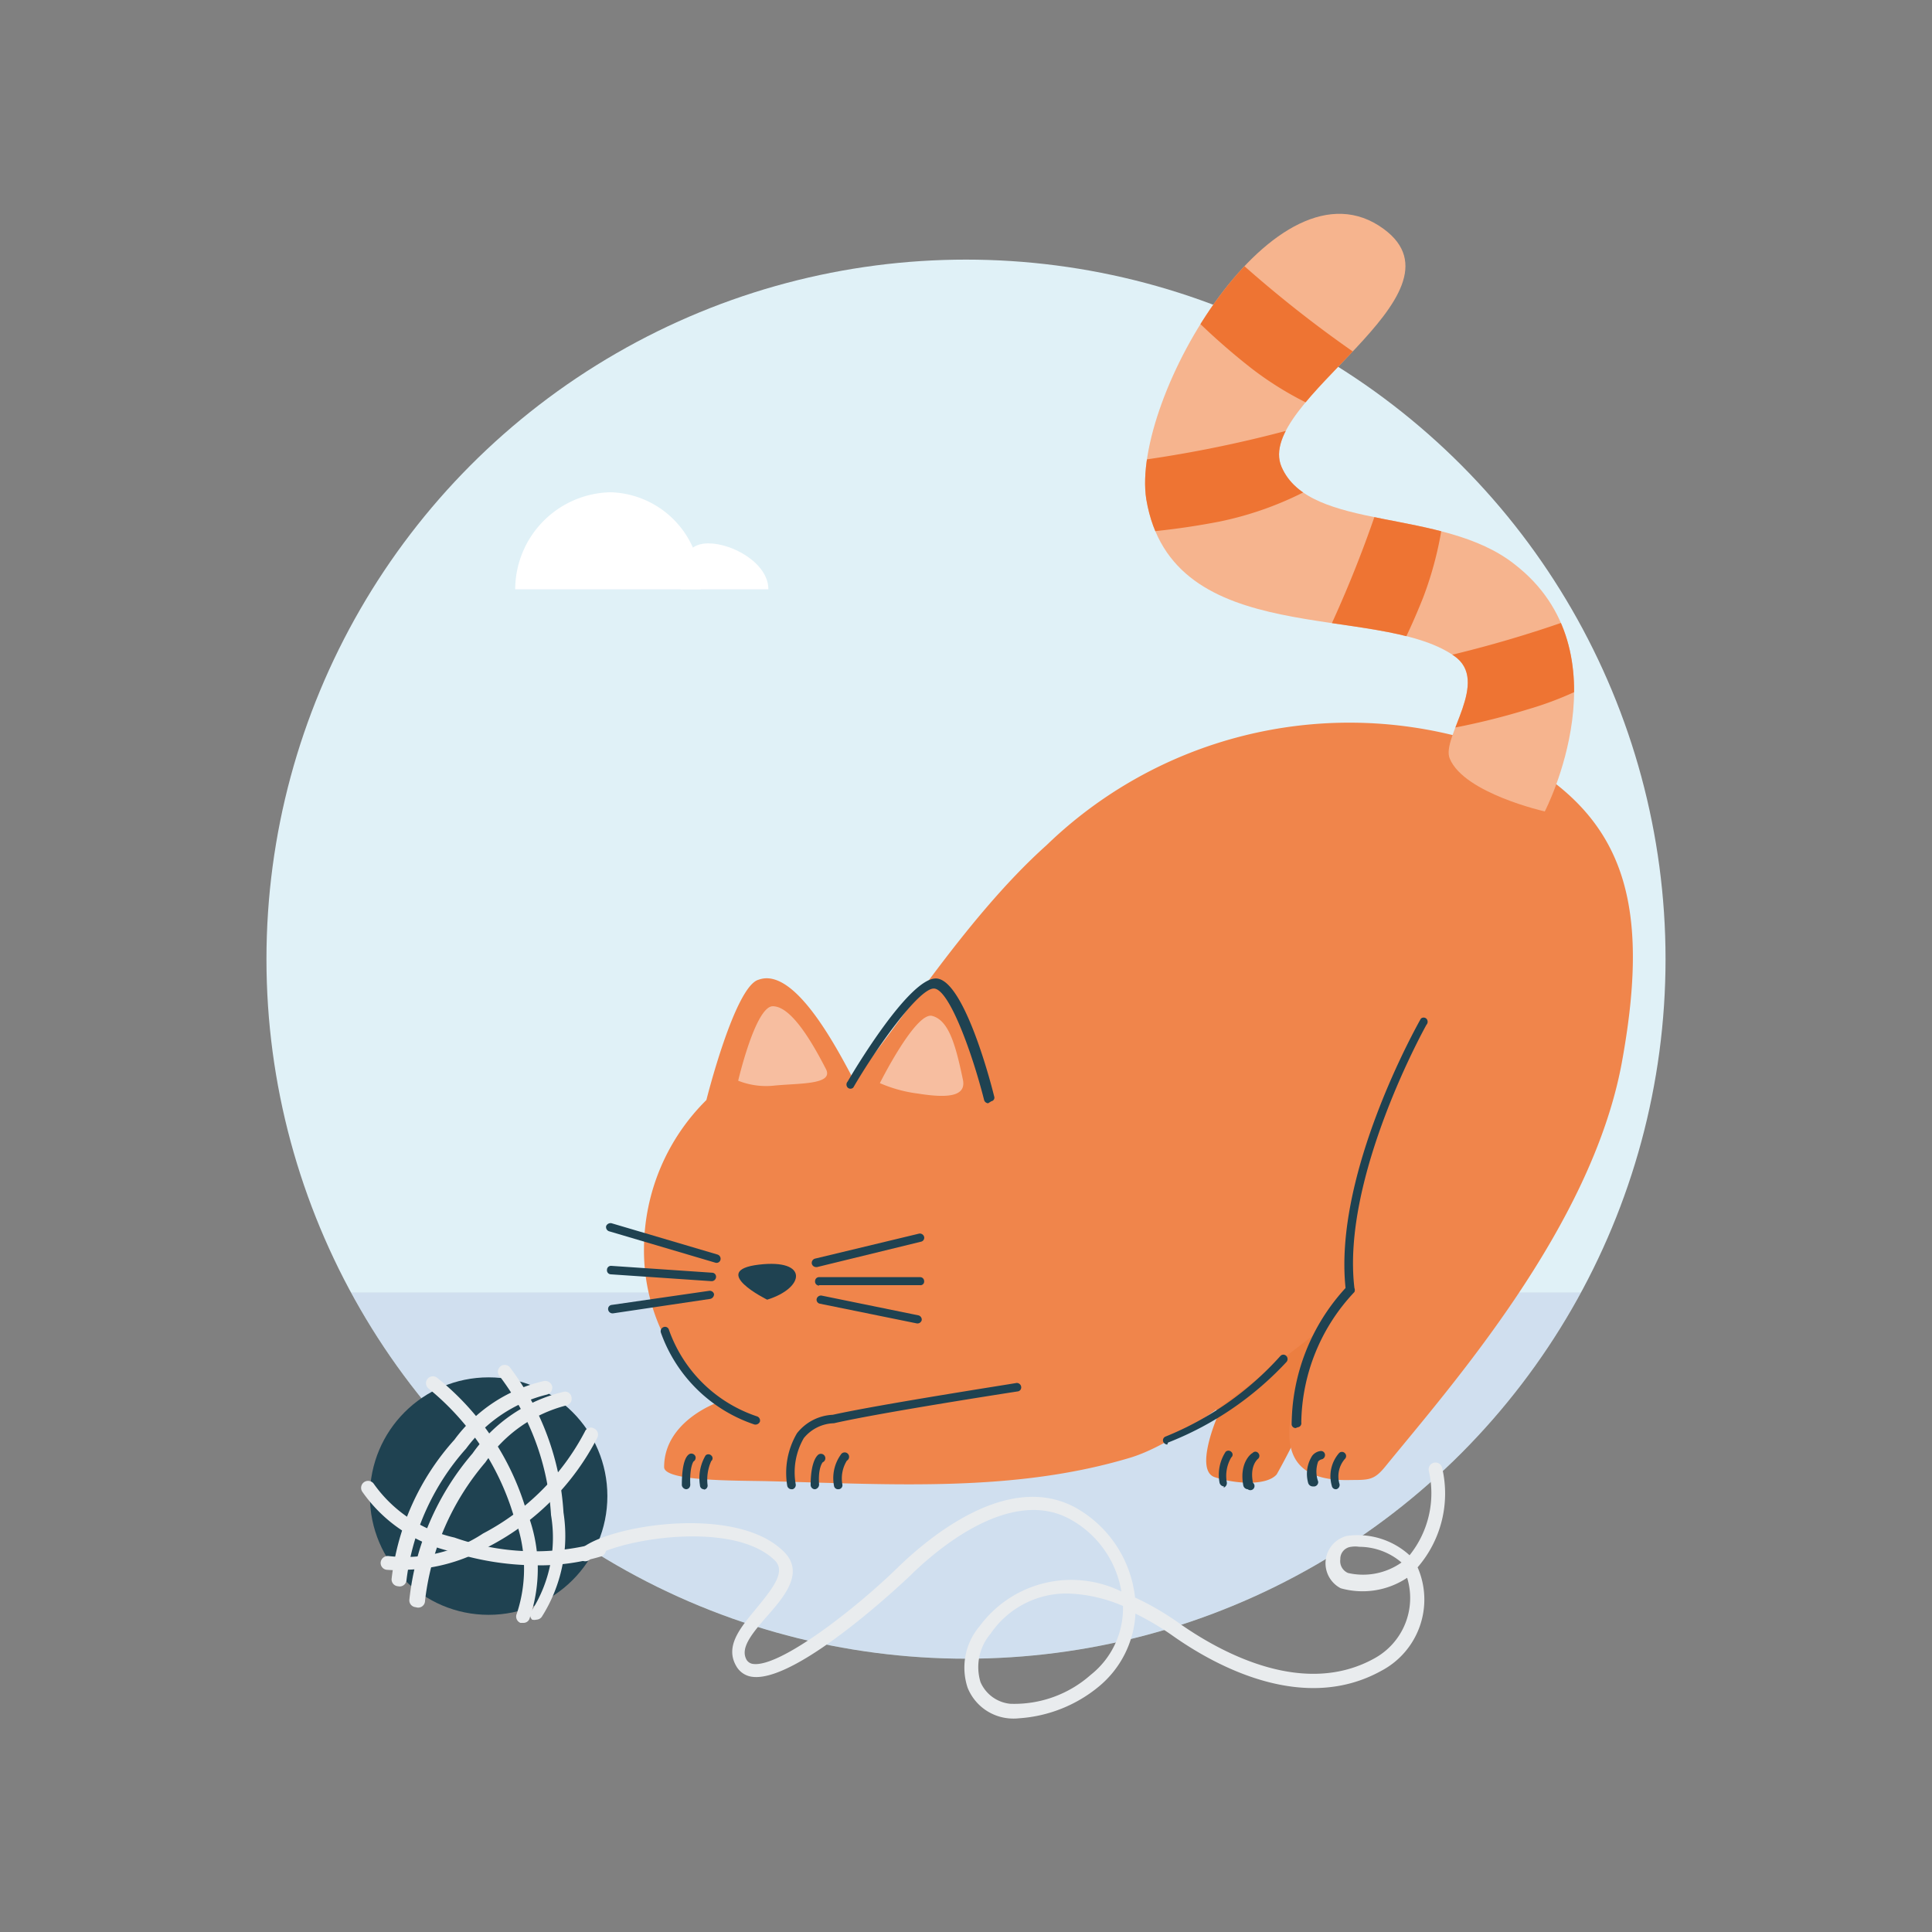 <svg id="圖層_1" data-name="圖層 1" xmlns="http://www.w3.org/2000/svg" xmlns:xlink="http://www.w3.org/1999/xlink" viewBox="0 0 48 48"><rect x="0" y="0" width="48" height="48" fill="#808080" stroke="none"/><defs><style>.cls-1{fill:none;}.cls-2{fill:#e0f1f7;}.cls-3{clip-path:url(#clip-path);}.cls-4{opacity:0.2;isolation:isolate;}.cls-5{fill:#8f98cb;}.cls-6{fill:#fff;}.cls-7{fill:#ec7e40;}.cls-8{fill:#f0854b;}.cls-9{fill:#f6b48e;}.cls-10{fill:#1f4251;}.cls-11{opacity:0.47;}.cls-12{clip-path:url(#clip-path-2);}.cls-13{fill:#ee7433;}.cls-14{fill:#e9ecee;}</style><clipPath id="clip-path"><circle class="cls-1" cx="24" cy="23.83" r="17.38"/></clipPath><clipPath id="clip-path-2"><path class="cls-1" d="M36.12,16.29c-1.92-1.33-7-.11-7.64-3.88-.4-2.5,3.24-8.68,5.9-6.72,2.23,1.64-3.24,4.29-2.54,5.91s4,1,5.79,2.42c2.81,2.17.75,6.14.75,6.14s-2-.45-2.36-1.31C35.79,18.33,37.05,16.92,36.12,16.29Z"/></clipPath></defs><g id="Group_2395" data-name="Group 2395"><g id="Group_2223" data-name="Group 2223"><g id="Ellipse_255" data-name="Ellipse 255"><circle class="cls-2" cx="24" cy="23.83" r="17.38"/></g><g class="cls-3"><g id="Group_2222" data-name="Group 2222"><g id="Path_1987" data-name="Path 1987" class="cls-4"><path class="cls-5" d="M5.09,32.11H42.82V43.49H5.09Z"/></g></g></g></g><g id="Group_2225" data-name="Group 2225"><g id="Group_2224" data-name="Group 2224"><g id="Path_1914" data-name="Path 1914"><path class="cls-6" d="M19.09,14.64H16.91c0-.63.09-1.14.69-1.14h0C18.21,13.5,19.09,14,19.09,14.64Z"/></g><g id="Path_1915" data-name="Path 1915"><path class="cls-6" d="M17.41,14.64H12.8a2.42,2.42,0,0,1,2.37-2.41h0a2.31,2.31,0,0,1,2.24,2.41Z"/></g></g></g><g id="Group_2227" data-name="Group 2227"><g id="Group_2226" data-name="Group 2226"><g id="Path_1916" data-name="Path 1916"><path class="cls-6" d="M39.58,26.51H38c0-.46.07-.84.52-.84h0c.44,0,1.08.38,1.08.84Z"/></g><g id="Path_1917" data-name="Path 1917"><path class="cls-6" d="M38.35,26.51H35a1.78,1.78,0,0,1,1.74-1.77h0A1.69,1.69,0,0,1,38.35,26.51Z"/></g></g></g></g><g id="Group_2397" data-name="Group 2397"><g id="Group_2305" data-name="Group 2305"><g id="Group_2289" data-name="Group 2289"><g id="Path_2027" data-name="Path 2027"><path class="cls-7" d="M30.24,35.21s-.57,1.32-.06,1.49,1.29.22,1.54-.07a19.54,19.54,0,0,0,1.63-3.83L30,32.51Z"/></g></g><g id="Group_2290" data-name="Group 2290"><g id="Path_2028" data-name="Path 2028"><path class="cls-8" d="M17.55,27.33A5.22,5.22,0,0,0,16,31a4.78,4.78,0,0,0,1.84,3.84s-1.34.46-1.34,1.61c0,.36,1.82.33,2.6.35,3.1.08,6.12.28,9-.59,1.39-.43,3.41-2.21,4.58-3.07-.14.88-1.83,3.72.89,3.63.45,0,.58,0,.86-.35,1.63-2,5.1-5.93,5.86-10,.67-3.64.18-5.73-2-7.21a7.08,7.08,0,0,0-1.83-.85A10.82,10.82,0,0,0,26,21c-2.09,1.87-3.87,4.82-4.8,5.81-.44-.83-1.47-2.79-2.35-2.47C18.26,24.49,17.55,27.33,17.55,27.33Z"/></g></g><g id="Group_2291" data-name="Group 2291"><g id="Path_2029" data-name="Path 2029"><path class="cls-9" d="M36.12,16.29c-1.92-1.33-7-.11-7.64-3.88-.4-2.5,3.24-8.68,5.9-6.72,2.23,1.64-3.24,4.29-2.54,5.91s4,1,5.79,2.42c2.81,2.17.75,6.14.75,6.14s-2-.45-2.36-1.31C35.79,18.33,37.05,16.92,36.12,16.29Z"/></g></g><g id="Path_2030" data-name="Path 2030"><path class="cls-10" d="M19.06,32.29s-1.46-.72-.21-.87S20,32,19.06,32.29Z"/></g><g id="Group_2297" data-name="Group 2297" class="cls-11"><g id="Path_2036" data-name="Path 2036"><path class="cls-6" d="M18.34,26.85S18.77,25,19.2,25s.92.78,1.32,1.56c.2.39-.65.35-1.27.41A1.88,1.88,0,0,1,18.34,26.85Z"/></g></g><g id="Group_2298" data-name="Group 2298" class="cls-11"><g id="Path_2037" data-name="Path 2037"><path class="cls-6" d="M21.86,26.91s.89-1.78,1.3-1.67.58.71.76,1.57c.1.43-.36.48-1.11.36A3.43,3.43,0,0,1,21.86,26.91Z"/></g></g><g id="Group_2304" data-name="Group 2304"><g class="cls-12"><g id="Group_2303" data-name="Group 2303"><g id="Group_2299" data-name="Group 2299"><g id="Path_2038" data-name="Path 2038"><path class="cls-13" d="M29.41,7.64l1.17-1.33A29.86,29.86,0,0,0,34,9l-.8,1.33a8.27,8.27,0,0,1-2.11-1.18A16.72,16.72,0,0,1,29.41,7.64Z"/></g></g><g id="Group_2300" data-name="Group 2300"><g id="Path_2039" data-name="Path 2039"><path class="cls-13" d="M28.08,13.25l-.23-1.75a30.65,30.65,0,0,0,4.23-.83l.48,1.47a8.34,8.34,0,0,1-2.27.82A18.31,18.31,0,0,1,28.08,13.25Z"/></g></g><g id="Group_2301" data-name="Group 2301"><g id="Path_2040" data-name="Path 2040"><path class="cls-13" d="M34.41,16.84l-1.6-.76a29.94,29.94,0,0,0,1.59-4l1.5.39a8.77,8.77,0,0,1-.54,2.37A16.75,16.75,0,0,1,34.41,16.84Z"/></g></g><g id="Group_2302" data-name="Group 2302"><g id="Path_2041" data-name="Path 2041"><path class="cls-13" d="M35.8,18.14l-.39-1.72a29.57,29.57,0,0,0,4.14-1.22l.61,1.42a8.32,8.32,0,0,1-2.19,1A17.47,17.47,0,0,1,35.8,18.14Z"/></g></g></g></g></g><g id="Group_2309" data-name="Group 2309"><g id="Path_2042" data-name="Path 2042"><path class="cls-10" d="M24.55,27.41a.11.11,0,0,1-.1-.08c-.29-1.15-.87-2.77-1.25-2.77s-1.45,1.51-2,2.46a.1.1,0,0,1-.14,0,.11.11,0,0,1,0-.15c.15-.26,1.52-2.56,2.19-2.56s1.33,2.44,1.45,2.93a.09.09,0,0,1-.07.12Z"/></g><g id="Line_293" data-name="Line 293"><path class="cls-10" d="M20.27,31.48a.11.11,0,0,1-.1-.08.11.11,0,0,1,.08-.13l2.58-.62a.11.11,0,0,1,.13.08.1.1,0,0,1-.08.12l-2.58.63Z"/></g><g id="Line_294" data-name="Line 294"><path class="cls-10" d="M20.35,31.94a.1.1,0,0,1-.1-.11.1.1,0,0,1,.1-.1l2.51,0h0a.1.1,0,0,1,.1.1.09.09,0,0,1-.1.1l-2.51,0Z"/></g><g id="Line_295" data-name="Line 295"><path class="cls-10" d="M22.78,32.88h0l-2.41-.49a.1.1,0,0,1-.08-.12.11.11,0,0,1,.13-.08l2.4.49a.11.11,0,0,1,.08.12A.11.11,0,0,1,22.78,32.88Z"/></g><g id="Line_296" data-name="Line 296"><path class="cls-10" d="M17.77,31.37h0l-2.64-.78a.11.11,0,0,1-.07-.13.12.12,0,0,1,.13-.07l2.64.78a.11.11,0,0,1,.07.13A.1.1,0,0,1,17.77,31.37Z"/></g><g id="Line_297" data-name="Line 297"><path class="cls-10" d="M17.67,31.83h0l-2.5-.17a.1.1,0,0,1-.09-.11.1.1,0,0,1,.11-.1l2.5.17a.1.1,0,0,1,.1.11A.11.11,0,0,1,17.67,31.83Z"/></g><g id="Line_298" data-name="Line 298"><path class="cls-10" d="M15.21,32.63a.11.11,0,0,1-.1-.09.1.1,0,0,1,.09-.12l2.42-.35a.11.11,0,0,1,.12.08.12.12,0,0,1-.09.12l-2.42.36Z"/></g><g id="Path_2043" data-name="Path 2043"><path class="cls-10" d="M18.74,35.39h0a3.72,3.72,0,0,1-2.32-2.28.11.11,0,0,1,.07-.14.1.1,0,0,1,.13.07,3.49,3.49,0,0,0,2.19,2.15.11.11,0,0,1,.07.13A.12.12,0,0,1,18.74,35.39Z"/></g><g id="Path_2044" data-name="Path 2044"><path class="cls-10" d="M19.67,37a.11.11,0,0,1-.11-.08,1.94,1.94,0,0,1,.24-1.31,1.2,1.2,0,0,1,.89-.46c1.17-.26,4.53-.78,4.56-.79a.11.11,0,0,1,.12.09.1.1,0,0,1-.09.12s-3.38.52-4.56.79a1,1,0,0,0-.75.37,1.7,1.7,0,0,0-.2,1.15.11.11,0,0,1-.08.12Z"/></g><g id="Path_2045" data-name="Path 2045"><path class="cls-10" d="M17.05,37a.12.12,0,0,1-.11-.1c0-.62.13-.75.2-.78a.11.11,0,0,1,.14.07.11.11,0,0,1-.05.12s-.1.13-.08.58c0,0,0,.1-.1.11Z"/></g><g id="Path_2046" data-name="Path 2046"><path class="cls-10" d="M17.5,37a.1.1,0,0,1-.11-.1,1.11,1.11,0,0,1,.14-.74.1.1,0,0,1,.14,0,.09.09,0,0,1,0,.14,1.13,1.13,0,0,0-.09.6.1.1,0,0,1-.1.11Z"/></g><g id="Path_2047" data-name="Path 2047"><path class="cls-10" d="M20.24,37a.11.11,0,0,1-.1-.1c0-.55.14-.71.17-.74a.11.11,0,1,1,.13.17s-.12.13-.09.55a.12.12,0,0,1-.1.12Z"/></g><g id="Path_2048" data-name="Path 2048"><path class="cls-10" d="M20.82,37a.1.1,0,0,1-.1-.09,1,1,0,0,1,.17-.77.11.11,0,1,1,.15.15.84.84,0,0,0-.11.6.1.1,0,0,1-.1.11Z"/></g><g id="Path_2049" data-name="Path 2049"><path class="cls-10" d="M32.19,35.48a.1.1,0,0,1-.1-.09A5.07,5.07,0,0,1,33.43,32c-.3-2.84,1.78-6.53,1.87-6.69a.1.1,0,0,1,.14,0,.11.11,0,0,1,0,.15S33.32,29.24,33.65,32a.13.13,0,0,1,0,.1,4.81,4.81,0,0,0-1.32,3.24.1.1,0,0,1-.09.12Z"/></g><g id="Path_2050" data-name="Path 2050"><path class="cls-10" d="M29,35.89a.12.12,0,0,1-.1-.07.1.1,0,0,1,.06-.13,7.73,7.73,0,0,0,2.85-2,.1.1,0,0,1,.15,0,.11.11,0,0,1,0,.15,8,8,0,0,1-2.94,2Z"/></g><g id="Path_2051" data-name="Path 2051"><path class="cls-10" d="M30.41,36.93a.12.12,0,0,1-.11-.09,1.05,1.05,0,0,1,.15-.77.1.1,0,0,1,.14,0,.09.09,0,0,1,0,.14.9.9,0,0,0-.11.62.12.12,0,0,1-.08.13Z"/></g><g id="Path_2052" data-name="Path 2052"><path class="cls-10" d="M31,37a.12.12,0,0,1-.11-.09c-.11-.58.21-.81.23-.81a.09.09,0,0,1,.14,0,.1.1,0,0,1,0,.14s-.22.16-.13.6A.1.1,0,0,1,31,37Z"/></g><g id="Path_2053" data-name="Path 2053"><path class="cls-10" d="M32.61,36.93a.12.12,0,0,1-.11-.09.84.84,0,0,1,.1-.67.31.31,0,0,1,.21-.12.1.1,0,0,1,.11.1.11.11,0,0,1-.1.11.21.21,0,0,0-.07.05.73.73,0,0,0,0,.5.11.11,0,0,1-.09.12Z"/></g><g id="Path_2054" data-name="Path 2054"><path class="cls-10" d="M33.19,37a.1.1,0,0,1-.1-.08.87.87,0,0,1,.18-.82.1.1,0,0,1,.14,0,.1.1,0,0,1,0,.15.66.66,0,0,0-.13.62.11.11,0,0,1-.08.13Z"/></g></g></g><g id="Group_2308" data-name="Group 2308"><g id="Group_2306" data-name="Group 2306"><g id="Ellipse_261" data-name="Ellipse 261"><circle class="cls-10" cx="12.14" cy="37.17" r="2.95"/></g></g><g id="Group_2307" data-name="Group 2307"><g id="Path_2055" data-name="Path 2055"><path class="cls-14" d="M10.33,39.93h0a.17.17,0,0,1-.16-.18,6.67,6.67,0,0,1,1.57-3.64A3.84,3.84,0,0,1,14,34.58a.16.16,0,0,1,.2.14.17.17,0,0,1-.14.2,3.48,3.48,0,0,0-2,1.41,6.42,6.42,0,0,0-1.5,3.44A.17.17,0,0,1,10.33,39.93Z"/></g><g id="Path_2056" data-name="Path 2056"><path class="cls-14" d="M9.89,39.41h0a.17.17,0,0,1-.16-.19,6.23,6.23,0,0,1,1.56-3.45,3.81,3.81,0,0,1,2.23-1.46.18.18,0,0,1,.2.14.18.18,0,0,1-.14.2,3.55,3.55,0,0,0-2,1.34,6,6,0,0,0-1.48,3.26A.17.17,0,0,1,9.89,39.41Z"/></g><g id="Path_2057" data-name="Path 2057"><path class="cls-14" d="M13,40.32h-.07a.17.17,0,0,1-.09-.23,3.54,3.54,0,0,0-.09-2.47,6.47,6.47,0,0,0-2.1-3.12.17.17,0,0,1,.21-.27,6.63,6.63,0,0,1,2.21,3.28,3.83,3.83,0,0,1,.08,2.72A.16.16,0,0,1,13,40.32Z"/></g><g id="Path_2058" data-name="Path 2058"><path class="cls-14" d="M13.33,40.24a.23.23,0,0,1-.11,0,.17.17,0,0,1,0-.24,3.38,3.38,0,0,0,.47-2.36,6.31,6.31,0,0,0-1.27-3.44.17.17,0,0,1,0-.24.17.17,0,0,1,.24,0A6.65,6.65,0,0,1,14,37.58a3.75,3.75,0,0,1-.54,2.59A.17.17,0,0,1,13.33,40.24Z"/></g><g id="Path_2059" data-name="Path 2059"><path class="cls-14" d="M13.31,38.89a7,7,0,0,1-2.17-.36A3.7,3.7,0,0,1,9,37.06a.17.17,0,0,1,.29-.19,3.36,3.36,0,0,0,2,1.33,6,6,0,0,0,3.54.14.18.18,0,0,1,.22.11.18.18,0,0,1-.12.22A5.37,5.37,0,0,1,13.31,38.89Z"/></g><g id="Path_2060" data-name="Path 2060"><path class="cls-14" d="M10.11,39a2.94,2.94,0,0,1-.51,0,.17.17,0,0,1-.14-.2.18.18,0,0,1,.2-.14A3.51,3.51,0,0,0,12,38.1a6,6,0,0,0,2.53-2.53.16.16,0,0,1,.23-.08.17.17,0,0,1,.08.23,6.28,6.28,0,0,1-2.67,2.69A4.33,4.33,0,0,1,10.11,39Z"/></g></g><g id="Path_2061" data-name="Path 2061"><path class="cls-14" d="M25.32,42.69a1.27,1.27,0,0,1-.28,0,1.22,1.22,0,0,1-1-.76,1.59,1.59,0,0,1,.3-1.53,2.83,2.83,0,0,1,3.52-.86,2.52,2.52,0,0,0-1.3-1.81c-1.46-.77-3.25.73-3.94,1.41,0,0-2.78,2.67-3.93,2.52a.53.53,0,0,1-.4-.27c-.3-.52.15-1,.55-1.49s.7-.89.38-1.16c-1.08-1-4-.47-4.56,0a.17.17,0,0,1-.24,0,.16.16,0,0,1,0-.24c.6-.58,3.77-1.13,5,0,.61.53.08,1.15-.35,1.64s-.68.82-.52,1.1a.22.22,0,0,0,.16.1c.66.09,2.53-1.35,3.63-2.43.76-.73,2.69-2.34,4.35-1.47a2.92,2.92,0,0,1,1.51,2.25v0a6.89,6.89,0,0,1,1.14.67c1.05.73,3.07,1.81,4.81.84a1.71,1.71,0,0,0,.81-2,2,2,0,0,1-1.65.26.7.7,0,0,1,.15-1.3,1.91,1.91,0,0,1,1.56.48,2.46,2.46,0,0,0,.48-2.09.17.17,0,0,1,.13-.21.17.17,0,0,1,.2.13,2.8,2.8,0,0,1-.61,2.47,2,2,0,0,1-.9,2.57c-1.91,1.06-4.06-.08-5.17-.86a6.87,6.87,0,0,0-.94-.56,2.51,2.51,0,0,1-.92,1.82A3.47,3.47,0,0,1,25.32,42.69Zm1.19-3.1a2.28,2.28,0,0,0-1.9,1,1.28,1.28,0,0,0-.25,1.2.9.9,0,0,0,.74.54,2.86,2.86,0,0,0,2-.72,2.11,2.11,0,0,0,.8-1.71A3.73,3.73,0,0,0,26.51,39.59Zm7.26-1.16a.64.64,0,0,0-.2,0,.3.3,0,0,0-.27.31.32.32,0,0,0,.19.34,1.66,1.66,0,0,0,1.33-.26A1.62,1.62,0,0,0,33.77,38.43Z"/></g></g></g></svg>